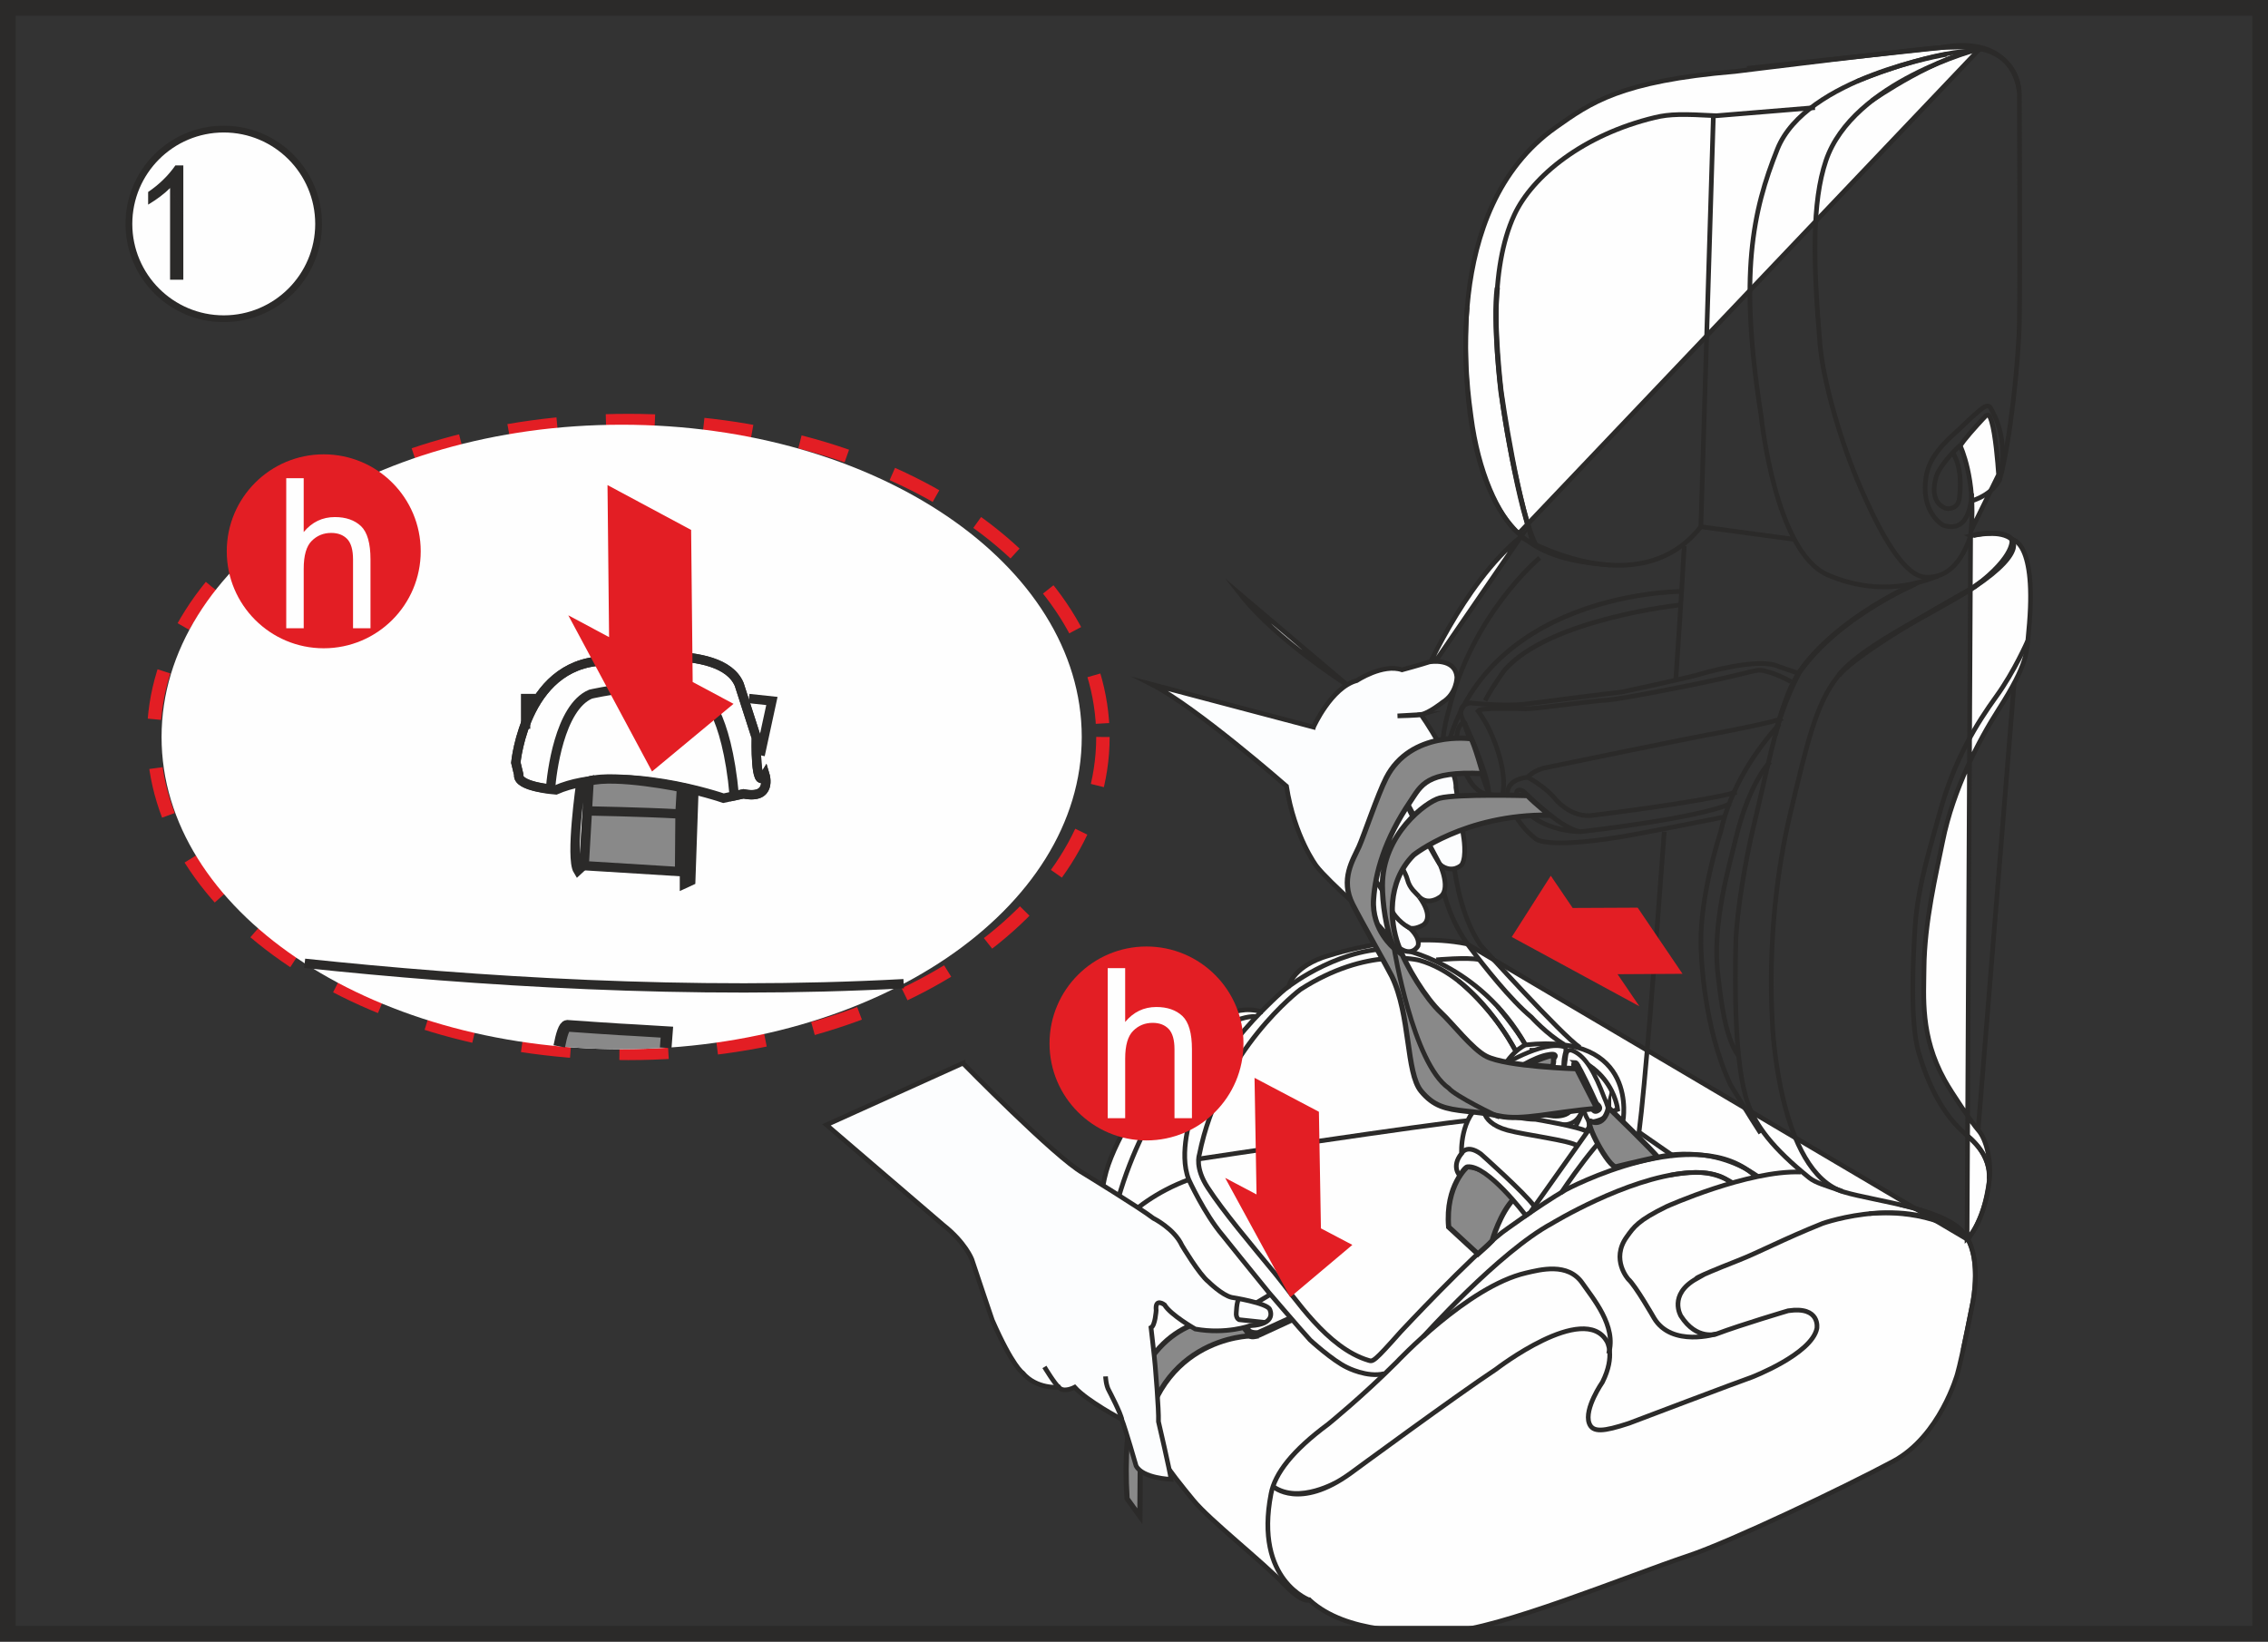 <?xml version="1.0" encoding="UTF-8"?>
<!DOCTYPE svg PUBLIC "-//W3C//DTD SVG 1.1//EN" "http://www.w3.org/Graphics/SVG/1.1/DTD/svg11.dtd">
<!-- Creator: CorelDRAW 2018 (64-Bit) -->
<svg xmlns="http://www.w3.org/2000/svg" xml:space="preserve" width="39.222mm" height="28.389mm" version="1.1" style="shape-rendering:geometricPrecision; text-rendering:geometricPrecision; image-rendering:optimizeQuality; fill-rule:evenodd; clip-rule:evenodd"
viewBox="0 0 1873.56 1356.09"
 xmlns:xlink="http://www.w3.org/1999/xlink">
 <rect x="0" y="0" width="1873.56" height="1356.09" fill="#333333" stroke="none"/>
 <defs>
  <style type="text/css">
   <![CDATA[
    .str5 {stroke:#2B2A29;stroke-width:3.86;stroke-miterlimit:10}
    .str2 {stroke:#2B2A29;stroke-width:7.7;stroke-miterlimit:10}
    .str6 {stroke:#2B2A29;stroke-width:4.31;stroke-miterlimit:10}
    .str0 {stroke:#2B2A29;stroke-width:5.61;stroke-miterlimit:22.926}
    .str9 {stroke:#2B2A29;stroke-width:12.96;stroke-miterlimit:10}
    .str3 {stroke:#2B2A29;stroke-width:9.62;stroke-miterlimit:10}
    .str4 {stroke:#2B2A29;stroke-width:4.82;stroke-miterlimit:10}
    .str7 {stroke:#2B2A29;stroke-width:3.64;stroke-miterlimit:10}
    .str8 {stroke:#242521;stroke-width:3.64;stroke-miterlimit:10}
    .str1 {stroke:#E31E24;stroke-width:11.09;stroke-miterlimit:10;stroke-dasharray:40.441 40.441}
    .fil5 {fill:none}
    .fil1 {fill:none;fill-rule:nonzero}
    .fil8 {fill:#FEFEFE}
    .fil4 {fill:#898989}
    .fil7 {fill:#E31E24}
    .fil0 {fill:#FEFEFE;fill-rule:nonzero}
    .fil3 {fill:#898989;fill-rule:nonzero}
    .fil2 {fill:#2B2A29;fill-rule:nonzero}
    .fil6 {fill:#E31E24;fill-rule:nonzero}
    .fil9 {fill:#FCFDFE;fill-rule:nonzero}
   ]]>
  </style>
 </defs>
 <g id="图层_x0020_1">
  <path class="fil0" d="M184.84 106.64c43.27,0 78.35,35.09 78.35,78.33 0,43.25 -35.07,78.34 -78.35,78.34 -43.26,0 -78.35,-35.09 -78.35,-78.34 0,-43.24 35.09,-78.33 78.35,-78.33z"/>
  <path class="fil1 str0" d="M184.84 106.64c43.27,0 78.35,35.09 78.35,78.33 0,43.25 -35.07,78.34 -78.35,78.34 -43.26,0 -78.35,-35.09 -78.35,-78.34 0,-43.24 35.09,-78.33 78.35,-78.33z"/>
  <path class="fil2" d="M140.49 155.34c-4.74,4.74 -10.79,9.31 -18.12,13.7l0 -10.43c9.12,-6.21 16.64,-13.54 22.5,-21.94l6.57 0 0 94.38 -10.95 0 0 -75.7c39.5,79 39.5,79 39.5,79 0,0 0,0 0,0z"/>
  <path class="fil1 str1" d="M911.11 608.84c0,144.32 -175.58,261.37 -392.1,261.37 -216.48,0 -392.04,-117.05 -392.04,-261.37 0,-144.39 175.56,-261.42 392.04,-261.42 216.53,0 392.1,117.03 392.1,261.42z"/>
  <path class="fil0" d="M133.46 608.84c0,142.45 170.19,257.93 380.11,257.93 209.91,0 380.04,-115.49 380.04,-257.93 0,-142.5 -170.13,-257.98 -380.04,-257.98 -209.92,0 -380.11,115.49 -380.11,257.98z"/>
  <path class="fil1 str2" d="M428.54 640.05l-2.43 -10.09c0,0 8.07,-87.21 79.12,-84.01 0,0 90.04,-16.55 105.39,19.4l14.14 44c0,0 -1.25,45.19 7.21,31.09 0,0 6.05,20.19 -17.73,15.37l-16.59 3.59c0,0 -85.97,-29.85 -138.52,-6.84 0,0 -32.25,-2.41 -30.61,-12.51"/>
  <path class="fil1 str2" d="M454.78 651.72c0.81,-12.09 7.26,-67.41 33.13,-78.29 0,0 57.7,-13.7 92.43,0 0,0 19.77,12.91 26.26,83.95l7.65 -1.58c23.78,4.82 17.75,-15.39 17.75,-15.39 -8.46,14.14 -7.21,-31.07 -7.21,-31.07l-14.15 -43.99c-15.35,-35.96 -105.39,-19.39 -105.39,-19.39 -71.05,-3.22 -79.1,84.01 -79.1,84.01l2.41 10.09c-1.23,7.65 17.37,10.89 26.24,11.66"/>
  <polyline class="fil1 str2" points="618.7,577.05 637.66,579.08 627.95,623.89 "/>
  <polyline class="fil1 str2" points="442.66,577.05 434.19,577.05 434.19,602.08 "/>
  <path class="fil3" d="M461.99 864.39c1.89,-9.9 4.08,-16.75 6.58,-16.97 0,0 44.83,3.22 56.1,3.64l26.24 1.6 -0.98 12.92c-11.97,0.77 -24.09,1.18 -36.36,1.18l0 0c-17.5,0 -34.71,-0.82 -51.58,-2.37z"/>
  <path class="fil1 str3" d="M461.99 864.39c1.89,-9.9 4.08,-16.75 6.58,-16.97 0,0 44.83,3.22 56.1,3.64l26.24 1.6 -0.98 12.92"/>
  <polyline class="fil1 str2" points="565.4,655.8 565.4,730.09 570.63,727.67 573.09,656.98 573.09,652.94 566.21,651.34 565.4,655.8 "/>
  <path class="fil1 str2" d="M479.79 646.9c0,0 -8.86,61.76 -2.41,72.26l4.85 -4.47 4.41 -69.43 -6.86 1.63"/>
  <path class="fil4" d="M486.65 645.27l-4.05 69.87 78.77 4.87 0.39 -48.89 1.2 -20.59c0,0 -54.11,-11.29 -76.31,-5.26z"/>
  <path class="fil5 str4" d="M486.65 645.27l-4.05 69.87 78.77 4.87 0.39 -48.89 1.2 -20.59c0,0 -54.11,-11.29 -76.31,-5.26"/>
  <path class="fil5 str2" d="M486.65 645.27l-4.05 69.87 78.77 4.87 0.39 -48.89 1.2 -20.59c0,0 -54.11,-11.29 -76.31,-5.26"/>
  <path class="fil5 str2" d="M486.26 669.91c0,0 45.23,0.84 73.9,2.44"/>
  <path class="fil5 str2" d="M251.69 795.78c139.58,14.78 319.18,26.44 494.83,16.85"/>
  <polygon class="fil6" points="570.93,437.77 572.21,563.4 605.95,581.44 538.64,637.32 469.47,508.31 503.15,526.32 501.85,400.73 "/>
  <path class="fil7" d="M347.55 455.41c0,44.27 -35.85,80.13 -80.13,80.13 -44.23,0 -80.1,-35.86 -80.1,-80.13 0,-44.23 35.86,-80.09 80.1,-80.09 44.29,0 80.13,35.86 80.13,80.09z"/>
  <path class="fil8" d="M236.46 519.02l0 -123.99 14.42 0 0 44.49c3.42,-4.12 7.29,-7.22 11.57,-9.28 4.28,-2.06 9,-3.09 14.19,-3.09 9.07,0 16.25,2.5 21.55,7.46 5.24,5.01 7.87,14.19 7.87,27.5l0 56.91 -14.42 0 0 -56.91c0,-7.81 -1.6,-13.41 -4.79,-16.8 -3.25,-3.39 -7.63,-5.06 -13.28,-5.06 -6.27,0 -11.63,2.16 -16.01,6.53 -4.45,4.37 -6.67,12.03 -6.67,23.08l0 49.15 -14.42 0z"/>
  <line class="fil1 str5" x1="1663.82" y1="564.52" x2="1634.09" y2= "933.5" />
  <path class="fil0 str5" d="M1625.74 1024.14c3.21,5.81 9.03,20.98 4.35,49.49 0,0 -9.13,47.61 -13.17,61.49 0,0 -14.21,51.33 -53.11,72.13 -41,21.94 -134.43,66.41 -169.04,77.94 -49.45,16.5 -158.1,61.41 -198.75,62.62 -29.27,0.81 -83.84,1.81 -114.21,-25.98 0,0 -5.57,3.23 -21.23,-13.18 -17.51,-18.47 -61.1,-52.7 -74.67,-69.21 -17.41,-21.15 -43.33,-53.13 -57.06,-93.65 -7.2,-21.25 -18.67,-54.21 -22.7,-86.77 0,0 -2.56,-10.79 2.56,-26.34 0,0 -3.22,-41.71 6.94,-70.66 10.6,-30.21 39.91,-76.24 72.87,-105.41 10.68,-9.49 28.51,-27.83 53.42,-20.87 0,0 16.46,-16.83 22.68,-20.85 0,0 2.56,-14.64 27.82,-23.81 0,0 64.04,-22.69 119.35,-11.34l413.94 244.38z"/>
  <path class="fil0 str5" d="M1627.88 442.69c6.59,-1.51 27.74,-5.46 34.06,2.9 0,0 21.31,0.89 13.9,76.14 -1.72,17.19 -0.07,25.61 -24.87,64.45 -15.93,24.83 -37.53,65.77 -46.12,108.66 -5.24,26.05 -15.12,66.99 -15.42,105.06 -0.12,23.44 -3.32,55.73 16.87,92.23 6,10.94 23.44,36.5 27.81,41.37 7.21,7.99 11.11,26.81 9.13,42.09 0,0 -3.63,34.41 -18.29,47.53l2.93 -580.43z"/>
  <path class="fil0 str5" d="M1651.02 392.05c-0.71,-10.13 -2.59,-33.2 -5.88,-44.12 -1.01,-3.29 -1.99,-5.37 -3.23,-5.07 -1.23,0.32 -1.47,0.61 -3.54,2.83 -5.78,6.18 -16.85,18.4 -19.01,22.71 0,0 12.98,27.18 9,69.8l22.67 -46.15z"/>
  <path class="fil1 str5" d="M1635.57 40.22c9,1.65 31.45,9.27 32.61,37.56 0,0 0.61,150.08 0,188.14 -0.54,31.37 -7.6,99.85 -16.36,130.65 0,0 -5.27,11.41 -22.55,17.07"/>
  <path class="fil0 str5" d="M1254.49 440.79c-17.34,-14.98 -33.47,-51.62 -39.21,-96.24 -2.39,-18.47 -26.86,-170.94 69.79,-239.23 28.88,-20.37 53.23,-38.31 148.36,-46.31 0,0 158.64,-19.65 169.58,-19.65 0,0 24.91,-1.49 32.56,0.84l-381.07 400.58z"/>
  <path class="fil0 str5" d="M1174.3 563.1c0,0 33.77,-80.77 81.99,-119.58l-81.99 119.58z"/>
  <path class="fil1 str5" d="M1374.82 687.07c-7.63,104.35 -16.06,211.73 -20.85,248.26l28.35 19.67"/>
  <path class="fil1 str5" d="M1391.36 451.07c0,0 -2.83,50.67 -7.03,110.79"/>
  <path class="fil1 str5" d="M1266.44 448.89c0,0 -56.64,-182.15 -15.51,-271.31 14.79,-32.07 57.06,-66.35 116.14,-80.52 12.34,-2.97 23.39,-2.93 50.73,-1.45l81.51 -6.71"/>
  <line class="fil1 str5" x1="1415.38" y1="96.08" x2="1405.06" y2= "435.13" />
  <path class="fil1 str5" d="M1635.57 40.22c0,0 -104.9,26.71 -127.18,92.47 -11.63,34.45 -10.65,83.57 -4.95,151.48 2.58,30.52 17.39,82.09 33.84,119.45 9.47,21.47 31.83,71.62 52.79,73.12 12.69,0.88 27.81,-4.65 37.81,-34.04"/>
  <path class="fil1 str5" d="M1608.12 44.88c0,0 -116.28,19.19 -139.87,78.36 -20.47,51.38 -31.87,103.64 -13.33,220.77 0,0 11.21,111.59 54.63,130.77 20.91,9.23 53.37,16.65 91.4,0.99"/>
  <path class="fil1 str5" d="M1584.53 481.28c0,0 -81.89,35.27 -105.33,86.84 -11.24,24.7 -21.29,76.42 -30.82,115.48 -5.77,23.75 -13.87,69.36 -14.48,95.45 -0.71,33.16 -1.41,100 9.86,132.15 6.66,18.85 20.68,37.46 50.89,61.79 5.19,4.18 13.57,6.35 27.08,11.11"/>
  <path class="fil1 str5" d="M1628.73 407.67c0,0 0.27,34.28 -23.52,26.25 0,0 -17.04,-9.39 -14.68,-35.49 1.13,-12.08 4.8,-23.29 25.27,-41.41 5.04,-4.45 11.55,-11.41 19.77,-18.18 2.76,-2.29 5.02,-3.74 6.59,-3.41 1.95,0.44 1.95,1.01 4.31,5.49 4.35,8.27 10.05,24.1 7.23,47.03"/>
  <path class="fil1 str5" d="M1619.08 367.99c0,0 -16.55,15.19 -19.73,26.29 -1.82,6.41 -4.28,20.41 7.41,25.43 2.71,1.16 10.8,0.84 11.87,-8.26 1.16,-10.11 1.95,-25.6 -5.73,-37.91"/>
  <path class="fil1 str5" d="M1271.89 460.87c0,0 -55.85,46.36 -75.16,126.13 0,0 -8.26,25.38 -4.62,52.7"/>
  <path class="fil1 str5" d="M1388.06 488.64c0,0 -188.37,0 -198.65,167.67 -1.93,32.32 -8.02,82.32 24.91,126.37 11.29,15.08 33.2,42.99 50.76,57.58 0,0 12.55,13.94 27.08,22.62"/>
  <path class="fil1 str5" d="M1064.63 814.9c0,0 45.37,-35.15 92.6,-30.77 0,0 64.75,11.41 102.95,79.07"/>
  <path class="fil1 str5" d="M1186.51 792.94c0,0 25.78,-2.39 35.32,-0.2"/>
  <path class="fil1 str5" d="M1041.95 835.76c0,0 -39.67,38.46 -57.48,85.05 0,0 -11.21,31.46 -2.43,53.66 0,0 12.91,28.31 27.82,45.89 0,0 26.61,33.16 38.05,47.07 0,0 25.88,30.27 34.37,39.55 0,0 18.56,17.06 30.54,22.69 0,0 16.57,8.54 30.5,5.14"/>
  <path class="fil1 str5" d="M1082.2 1322.02c0,0 -46.24,-15.94 -32.22,-88.05 3.24,-16.8 17.58,-35.52 47.2,-57.45 0,0 28.33,-22.97 56.6,-51.28 0,0 58.7,-62.59 106.88,-73.67 11.53,-2.63 34.55,-9.02 46.59,8.53 8.29,12.08 28.6,35.52 21.59,58.19"/>
  <path class="fil1 str5" d="M1105.46 1223.72c0,0 -32.32,19.3 -53.63,4.39 0,0 21.47,19.63 63.9,-11.09 0,0 86.92,-63.93 120.09,-85.89 0,0 72.58,-56.01 91.61,-23.05 0,0 7.31,11.71 -3.66,33.67 0,0 -15.37,22.06 -10.97,34.01 2.85,7.79 11.71,6.97 32.89,0 0,0 92.62,-35.12 101.4,-38.05 0,0 49.41,-18.99 53.79,-40.24 0,0 3.32,-18.67 -23.74,-14.65 0,0 -38.53,11.39 -59,19.09 0,0 -16.45,5.73 -29.59,-14.78 0,0 -10.63,-17.57 12.81,-30.74 0,0 -5.29,0.53 34.01,-14.93 17.88,-6.99 37.35,-17.58 70.27,-30.79 0,0 75.41,-26.69 119.33,12.45"/>
  <path class="fil1 str5" d="M1418.12 1101.89c0,0 -37.16,11.51 -51.77,-13.11 0,0 -15.31,-26.8 -21.16,-31.94 0,0 -14.83,-16.29 -1.4,-35 6,-8.41 9.5,-13.68 32.93,-25.11 0,0 67.24,-30.18 110.89,-28.51"/>
  <path class="fil1 str5" d="M908.52 1032.91c0,0 19.47,-38.32 73.53,-58.44"/>
  <path class="fil1 str5" d="M1038.27 839.81c0,0 -24.89,-3.69 -54.89,34.01 0,0 -52.79,63.16 -66.35,146.61"/>
  <path class="fil1 str5" d="M1251.6 867.4c0,0 -31.07,-60.57 -79,-74.08 0,0 -42.82,-11.71 -98.45,24.15 0,0 -66.26,49.75 -83.43,136.5 0,0 -3.82,10.63 6.95,27.08 13.16,20.13 34.53,45.43 55.61,71.01 16.8,20.31 42.92,61.44 77.23,71.73 3.66,1.07 4.03,1.81 26.73,-23.79 0,0 57.43,-61.51 83.81,-81.99 0,0 30.39,-22.33 52.34,-35.11 0,0 108.73,-58.23 158.1,-9.91"/>
  <path class="fil1 str5" d="M1175.55 1104.43c0,0 62.91,-70.31 106.45,-93.75 0,0 61.53,-37.5 110.93,-41.71 9.69,-0.81 22.69,-1.45 38.04,8.02"/>
  <path class="fil1 str5" d="M990.36 957.4c0,0 193.69,-29.27 222.98,-31.71"/>
  <path class="fil1 str5" d="M1661.93 445.59c0,0 3.64,13.03 -30.23,38.84 0,0 -96.93,52.81 -114.14,75.13 -17.23,22.23 -24.41,52.36 -39.03,114.27 -9.94,42.06 -18.23,103.01 -14.36,172.33 0,0 4.89,122.21 59.03,138.54 25.83,7.83 90.31,14.19 101.26,37.59"/>
  <path class="fil1 str5" d="M1674.98 529.6c0,0 -10.95,25.13 -25.87,45.72 -15.73,21.75 -35.02,52.34 -46.87,96.61 -6.17,23.14 -18.01,59.03 -20.22,93.7 -1.67,25.77 -4.4,78.39 2.93,103.71 5.23,18.01 16.09,47.11 36.59,65.65 8.27,7.48 22.7,18.5 21.69,39.03"/>
  <path class="fil1 str5" d="M1470.06 597.97c-18.91,21.1 -40.46,51.89 -48.62,89.21 0,0 -19.01,57.08 -16.07,99.9 0,0 1.45,60.78 24.18,109.05 0,0 16.43,27.1 24.85,39.92"/>
  <path class="fil1 str5" d="M1462.39 629.16c0,0 -16.92,15.81 -28.46,63.49 -6.27,25.87 -19.83,71.59 -14.66,113.48 2.07,16.83 5.35,50.25 16.73,65.89"/>
  <path class="fil1 str5" d="M1198.57 667.4c0,0 -3.66,72.13 24.5,113.45 0,0 67.14,74.57 82.1,84.46"/>
  <path class="fil1 str5" d="M1388.06 499.71c0,0 -107.48,11.41 -144.84,53.5 0,0 -7.55,9.61 -16.45,25.57"/>
  <path class="fil1 str5" d="M1049.24 1069.44l-23.75 14.27c0,0 -3.89,2.56 -1.14,6.77l7.89 8.98c0,0 2.19,1.82 7.11,1.27l26.55 -12.09"/>
  <path class="fil3 str6" d="M931.03 1237.99c-4.4,-69.9 12.43,-103.57 12.43,-103.57 27.47,-54.18 79.05,-45 79.05,-45 0,0 7.31,11.56 10.99,14.11 0,0 -84.9,0.49 -91.51,104.8l-0.35 44.31 -10.61 -14.65z"/>
  <path class="fil1 str5" d="M1032.79 1103.89c0,0 1.48,1.85 7.93,-1.05l27.07 -12.49"/>
  <path class="fil3" d="M1212.13 963.86c0,0 -18.32,15.37 -15.41,49.78l24.17 22.29c0,0 8.78,-7.65 11.75,-10.95 0,0 6.55,-23.27 18.3,-34.95 0,0 -18.3,-25.43 -38.81,-26.17z"/>
  <path class="fil1 str6" d="M1212.13 963.86c0,0 -18.32,15.37 -15.41,49.78l24.17 22.29c0,0 8.78,-7.65 11.75,-10.95 0,0 6.55,-23.27 18.3,-34.95 0,0 -18.3,-25.43 -38.81,-26.17z"/>
  <path class="fil1 str5" d="M1289.46 985.71c0,0 33.67,-51.25 51.27,-59.54 0,0 13.67,-73.19 -80.54,-62.97 0,0 -16.13,6.35 -25.76,34.39"/>
  <path class="fil1 str5" d="M1311.3 934.98c0,0 13.29,-14.68 25.01,-18.57 0,0 -4.87,-49.31 -72.71,-48.8"/>
  <path class="fil9 str5" d="M795.48 878.33c0,0 76.13,77.69 99.22,90.75 0,0 47.67,29.22 58.05,37.33 0,0 17.33,8.61 23.65,22.46 0,0 14.44,24.25 21.93,30.01 0,0 11,10.97 19.07,12.89 0,0 29.59,4.62 31.53,9.97 0,0 6.53,12.31 -16.17,13.43 0,0 -19.99,7.33 -45.37,2.73 0,0 -20.39,-11.56 -25.39,-19.99 0,0 -8.07,-6.17 -6.91,4.61 0,0 -0.77,12.64 -4.25,14.24 0,0 3.09,26.51 3.47,31.87 0,0 3.07,35.81 2.69,45.79 0,0 9.61,41.13 10.37,47.66 0,0 -23.41,-0.76 -28.85,-11.13 0,0 -8.83,-30.77 -11.89,-38.45 0,0 -28.47,-15.01 -38.85,-26.51 0,0 -9.21,4.95 -13.06,0 0,0 -18.49,1.87 -29.99,-11.95 0,0 -8.13,-5.04 -24.99,-43.41 0,0 -13.09,-38.52 -16.97,-50.42 0,0 -5.36,-13.87 -23.43,-28.11l-96.63 -82.86 112.77 -50.93z"/>
  <path class="fil1 str5" d="M1045.2 1092.48l-21.47 -2.26c0,0 -2.14,-0.57 -2.51,-4.25 0,0 0.19,-12.13 2.51,-12.84"/>
  <path class="fil1 str5" d="M913.28 1137.05c0,0 0.27,7.48 2.86,11.81 0,0 9.98,19.03 10.49,23.65"/>
  <path class="fil1 str5" d="M862.79 1129.23c0,0 8.56,14.17 11.93,16.77"/>
  <path class="fil3 str6" d="M1209.48 596.81c0,0 18.86,39.97 20.33,58.35l-20.33 -58.35z"/>
  <path class="fil0" d="M1237.58 882.32c0,0 36.45,-23.58 55.02,-17.38 0,0 1.52,0.57 0.52,4.72 0,0 -2.43,7.08 -0.94,16.57 0,0 2.49,10.9 2.29,12.29 0,0 -0.11,0.61 -0.34,0.97l0.66 2.39 -10.87 28.57 -20.59 -8.33 8.24 -21.52c0,0 0.91,-5.24 -6.79,-5.01 -2.95,0.12 -5.9,2.38 -10.79,4.77 -2.83,1.41 -8.61,5.56 -12.07,3.71 -1.97,-1.01 -2.68,-1.38 -6.03,-6.59 -1.16,-1.85 -2.37,-5.11 -2.05,-8.6 0.25,-1.89 1.31,-4.85 3.74,-6.57z"/>
  <path class="fil1 str7" d="M1237.58 882.32c0,0 36.45,-23.58 55.02,-17.38 0,0 1.52,0.57 0.52,4.72 0,0 -2.43,7.08 -0.94,16.57 0,0 2.49,10.9 2.29,12.29 0,0 -0.11,0.61 -0.34,0.97l0.66 2.39 -10.87 28.57 -20.59 -8.33 8.24 -21.52c0,0 0.91,-5.24 -6.79,-5.01 -2.95,0.12 -5.9,2.38 -10.79,4.77 -2.83,1.41 -8.61,5.56 -12.07,3.71 -1.97,-1.01 -2.68,-1.38 -6.03,-6.59 -1.16,-1.85 -2.37,-5.11 -2.05,-8.6 0.25,-1.89 1.31,-4.85 3.74,-6.57z"/>
  <path class="fil1 str7" d="M1234.61 886.05c0,0 -1.07,2.66 1.6,7.29 0,0 3.27,5.49 6.94,7.38 0,0 2.19,2.09 7.99,-2.12 0,0 11.45,-7.91 18.27,-4.95 1.18,0.49 3.99,1.79 3.45,3.54l-1.89 5.02"/>
  <path class="fil1 str7" d="M1248.06 885.78c0,0 19.11,-13.19 31.73,-14.78 0,0 4.16,-0.97 5.11,0.75 0.51,0.91 -0.67,2.98 -2.95,3.5 0,0 -31.09,12.25 -34.9,15.83 0,0 -2.86,1.72 -4.43,-0.57 -1.01,-1.48 0,-4.48 5.44,-4.72z"/>
  <polyline class="fil1 str7" points="1284.44,894.55 1279.02,909.4 1281.34,910.21 1286.77,895.43 "/>
  <path class="fil0" d="M1293.51 872.42c0.32,-1.82 0.82,-6.71 6.4,-4.11 10.38,4.92 17.63,18.12 25.31,38.39 0,0 3.08,6.72 3.3,9.99 0,0 1.67,6.97 -5.05,9.81l-7.38 2.63c0,0 -5.07,1.81 -7.47,-3.23 0,0 -4.23,-12.09 -6.17,-14.24 -1.52,-1.65 -5.09,-3.61 -8.26,-3.57 -0.62,0 -1.41,0.23 -2.25,1.21l2.83 -7.41 -0.55 -2.46c0,0 0.69,-1.1 -0.15,-3.96 0,0 -1.63,-7.99 -2.05,-10.42 0,0 1.19,-10.95 1.5,-12.62z"/>
  <path class="fil1 str7" d="M1293.51 872.42c0.32,-1.82 0.82,-6.71 6.4,-4.11 10.38,4.92 17.63,18.12 25.31,38.39 0,0 3.08,6.72 3.3,9.99 0,0 1.67,6.97 -5.05,9.81l-7.38 2.63c0,0 -5.07,1.81 -7.47,-3.23 0,0 -4.23,-12.09 -6.17,-14.24 -1.52,-1.65 -5.09,-3.61 -8.26,-3.57 -0.62,0 -1.41,0.23 -2.25,1.21l2.83 -7.41 -0.55 -2.46c0,0 0.69,-1.1 -0.15,-3.96 0,0 -1.63,-7.99 -2.05,-10.42 0,0 1.19,-10.95 1.5,-12.62z"/>
  <path class="fil1 str7" d="M1294.78 901.88c0,0 6.83,3.91 7.69,9.77"/>
  <path class="fil1 str7" d="M1328.53 916.21c-0.27,6.91 -6.09,8.68 -9.31,9.64 -6.53,2.03 -8.81,-0.93 -8.81,-0.93 -1.79,-1.16 -2.93,-7.09 -3.77,-9.65 -2.19,-6.32 -7.26,-9.66 -7.26,-9.66"/>
  <path class="fil1 str7" d="M1301.11 877.65c-0.87,-0.07 -2.05,1.35 -0.81,4.05 0,0 14.26,30.67 15.08,34.04 0,0 0.78,3.07 3.24,2.53 0.94,-0.2 3.33,-1.25 3.08,-3.2 -0.22,-1.05 -0.81,-2.12 -2.47,-3.37 0,0 -0.64,-1.08 -1.47,-2.97 -3.45,-7.84 -11.87,-25.16 -14.27,-28.92 -0.44,-0.67 -0.88,-2.09 -2.38,-2.16z"/>
  <path class="fil0" d="M1252.48 899.08c0,0 5.87,-10.43 23.66,-6.29 0,0 17.75,3.24 27.37,12.83 0,0 3.41,3.64 3.91,9.83 0,0 2.25,5.25 3.09,7.38 0,0 3.98,5.91 1.37,9.42 0,0 -0.83,1.8 -4.89,5.11 0,0 -10.85,10.57 -13.35,15.67 0,0 -5.04,9.46 -12.09,9.14 0,0 -29.07,-6.53 -36.99,-12.24 0,0 -4.77,-2.97 -3.67,-12.53 0,0 1.48,-13.69 -0.27,-20.27 0,0 -1.03,-3.25 -1.47,-4.37 0,0 -0.89,-5.95 3.1,-7.73 0,0 8.09,-4.87 10.23,-5.93z"/>
  <path class="fil1 str7" d="M1252.48 899.08c0,0 5.87,-10.43 23.66,-6.29 0,0 17.75,3.24 27.37,12.83 0,0 3.41,3.64 3.91,9.83 0,0 2.25,5.25 3.09,7.38 0,0 3.98,5.91 1.37,9.42 0,0 -0.83,1.8 -4.89,5.11 0,0 -10.85,10.57 -13.35,15.67 0,0 -5.04,9.46 -12.09,9.14 0,0 -29.07,-6.53 -36.99,-12.24 0,0 -4.77,-2.97 -3.67,-12.53 0,0 1.48,-13.69 -0.27,-20.27 0,0 -1.03,-3.25 -1.47,-4.37 0,0 -0.89,-5.95 3.1,-7.73 0,0 8.09,-4.87 10.23,-5.93z"/>
  <path class="fil1 str7" d="M1252.48 899.08c0,0 -5.73,9.87 1.67,16.72 4.75,4.36 12.94,9.21 27.59,12.3 5.27,1.06 14.43,2.83 20.59,-3.12 1.92,-1.92 4.11,-5.22 5.09,-9.53"/>
  <path class="fil6" d="M1298.35 915.8c-1.75,5.97 -12.06,8.09 -23,4.87 -10.94,-3.23 -18.39,-10.73 -16.65,-16.67 1.8,-5.91 12.11,-8.11 23.05,-4.82 10.97,3.23 18.35,10.72 16.59,16.61z"/>
  <path class="fil1 str8" d="M1298.35 915.8c-1.75,5.97 -12.06,8.09 -23,4.87 -10.94,-3.23 -18.39,-10.73 -16.65,-16.67 1.8,-5.91 12.11,-8.11 23.05,-4.82 10.97,3.23 18.35,10.72 16.59,16.61z"/>
  <path class="fil1 str7" d="M1251.02 902.11c0,0 -5.14,12.08 -0.43,28.21 0,0 2.29,5.36 5.37,7.28 5.95,3.75 20.49,9.73 28.67,7.72 9.05,-2.31 18.81,-13.51 23.03,-29.37"/>
  <path class="fil1 str7" d="M1246.63 950.92l7.87 -12.67c0,0 10.95,8.33 25.5,8.63l1.55 15.28"/>
  <path class="fil0" d="M1205.88 971.07c0,0 -7.31,-7.21 1.49,-18.19 0,0 -1.84,-30.4 18.65,-42.8 0,0 -0.71,-10.63 8.41,-12.49 0,0 -8.78,14.31 12.1,24.18 0,0 13.2,2.92 21.94,2.92 0,0 37.34,6.23 42.83,10.28l-47.22 66.62 -3.65 2.54c0,0 -31.82,-42.26 -48.3,-40.27 -2.34,0.31 -6.25,7.21 -6.25,7.21z"/>
  <path class="fil1 str5" d="M1205.88 971.07c0,0 -7.31,-7.21 1.49,-18.19 0,0 -1.84,-30.4 18.65,-42.8 0,0 -0.71,-10.63 8.41,-12.49 0,0 -8.78,14.31 12.1,24.18 0,0 13.2,2.92 21.94,2.92 0,0 37.34,6.23 42.83,10.28l-47.22 66.62 -3.65 2.54c0,0 -31.82,-42.26 -48.3,-40.27 -2.34,0.31 -6.25,7.21 -6.25,7.21z"/>
  <path class="fil1 str5" d="M1207.36 952.88c0,0 4.01,-8.22 15.91,0.37 0,0 36.63,32.59 43.95,42.99"/>
  <path class="fil1 str5" d="M1226.02 910.07c0,0 -6.2,16.55 19.23,23.58 14.33,3.96 51.97,8.42 57.99,12.99"/>
  <path class="fil1 str5" d="M1424.01 674.96c0,0 -83.31,16.73 -91.4,17.31 0,0 -48.17,8.11 -62.86,1.45 0,0 -18.77,-12.41 -24.23,-36.05 0,0 -13.28,-0.59 -17.31,-1.74 0,0 -17.59,0 -25.06,-43.54 0,0 -0.33,-13.57 6.34,-15.59 0,0 -8.68,-13.56 4.87,-16.13 0,0 28.28,3.17 46.75,0.85 0,0 68.93,-8.93 78.18,-9.79 0,0 58.51,-12.4 66.89,-15.3 0,0 46.75,-13.83 63.17,-5.78l16.08 5.49"/>
  <path class="fil1 str5" d="M1245.52 657.66c0,0 -3.49,-13.29 16.45,-15.59 0,0 4.91,-6.03 15.55,-8.02 0,0 124.28,-25.71 141.89,-28.6 0,0 47.07,-8.93 53.1,-12.1"/>
  <path class="fil1 str5" d="M1305.54 687.07c0,0 -39.84,0.32 -52.51,-28.53 0,0 -2.33,-8.95 5.44,-4.92 0,0 29.17,30.3 47.07,33.45 0,0 97.62,-10.84 124.03,-23.24"/>
  <path class="fil1 str5" d="M1261.96 642.08c0,0 14.71,7.79 22.8,17.88 0,0 11.26,14.41 28.53,13.87 0,0 89.65,-10.73 121.35,-19.41"/>
  <path class="fil1 str5" d="M1479.62 563.17c-5.79,-3.21 -12.59,-6.42 -19.23,-8.19 -9.79,-2.61 -5.58,-1.63 -40.11,6.07 -22.99,5.13 -82.22,16.65 -92.6,17.29 -16.83,1.06 -58.79,7.33 -67.19,7.23 -9.89,-0.13 -37.5,-1.15 -39.52,1.72 0,0 5.81,7.8 9.52,15.89 0,0 16.16,32.29 10.43,54.48"/>
  <path class="fil9 str5" d="M1085.07 600.64c0,0 14.56,-32.67 35.76,-38.42 0,0 21.52,-14.24 37.35,-8.88 0,0 15.72,-4.25 22.61,-6.54 0,0 21.57,-3.84 22.71,12.72 0,0 0,13.45 -11.93,20.75 0,0 -11.14,8.87 -17.68,9.99 0,0 29.61,42.67 28.83,60.38 0,0 5.56,36.17 6.15,39.57 0,0 3.2,17.36 -1.45,24.3 0,0 -7.77,7.77 -17.85,-0.3 0,0 10.08,21.62 -0.89,27.38 0,0 -8.93,6.35 -16.16,-0.57 0,0 12.69,16.13 3.19,23.09 0,0 -7.19,4.31 -11.54,2.29 0,0 9.21,7.52 7.23,14.99 0,0 -4.94,9.82 -16.15,1.14 0,0 -10.7,-11.51 -15.6,-17.27 0,0 -42.39,-36.9 -52.19,-49.89 0,0 -18.17,-23.95 -24.71,-65.89 0,0 -74.97,-65.72 -111.52,-84.21l133.83 35.39z"/>
  <path class="fil9 str5" d="M1113.13 566.03c0,0 -59.22,-37.68 -88.05,-74.6l88.05 74.6z"/>
  <path class="fil9 str5" d="M1154.47 591.41c0,0 17.88,-0.37 20.39,-1.15l-20.39 1.15z"/>
  <path class="fil9 str5" d="M1156.69 652.46c0,0 9.23,22.23 15.84,31.75 0,0 13.59,25.06 17.05,30l-32.89 -61.75z"/>
  <path class="fil1 str5" d="M1135.91 683.34c0,0 23.89,32.07 26.66,43.05 2.01,7.91 7.11,11.06 9.97,14.63"/>
  <path class="fil1 str5" d="M1128.97 717.94c0,0 15.49,18.54 18.2,28.28 3.14,11.17 13.27,18.41 17.01,20.17"/>
  <path class="fil3" d="M1319.2 915.71l-16.77 -32.85c0,0 -57.7,-1.7 -74.49,-10.18 -11.61,-5.81 -28.44,-27.69 -37.53,-36.08 -12.27,-11.41 -28.83,-37.88 -35.56,-56.55 -6.37,-17.71 -9.79,-50.96 12.89,-73.68 0,0 41.76,-33.77 112.5,-32.99 0,0 -11.67,-9.17 -18.45,-16.16 0,0 -57.62,-1.65 -72.53,2.15 -11.05,2.89 -47.42,29.97 -47.3,72.31 0.03,13.25 2.71,35.89 9.64,51.62 0,0 -18.66,-15.01 -16.92,-40.36 1.45,-21.52 8.96,-49.23 30.33,-80.77 9.05,-13.31 12.71,-25.36 59.99,-23.07 0,0 -7.1,-25.19 -9.76,-28.83 0,0 -49.93,-7.1 -70.11,32.39 -6.94,13.6 -18.6,48.19 -22.49,56.81 -4.92,10.92 -15.71,27.01 -5.21,47.63 7.65,15.06 28.99,52.49 32.35,59.38 15.62,32.22 11.58,79.68 24.17,94.89 10.35,12.51 20.09,14.75 37.33,16.62 7.31,0.77 16.43,1.6 26.99,3.93 19.23,4.26 45.5,-3.37 80.91,-6.2z"/>
  <path class="fil1 str6" d="M1319.2 915.71l-16.77 -32.85c0,0 -57.7,-1.7 -74.49,-10.18 -11.61,-5.81 -28.44,-27.69 -37.53,-36.08 -12.27,-11.41 -28.83,-37.88 -35.56,-56.55 -6.37,-17.71 -9.79,-50.96 12.89,-73.68 0,0 41.76,-33.77 112.5,-32.99 0,0 -11.67,-9.17 -18.45,-16.16 0,0 -57.62,-1.65 -72.53,2.15 -11.05,2.89 -47.42,29.97 -47.3,72.31 0.03,13.25 2.71,35.89 9.64,51.62 0,0 -18.66,-15.01 -16.92,-40.36 1.45,-21.52 8.96,-49.23 30.33,-80.77 9.05,-13.31 12.71,-25.36 59.99,-23.07 0,0 -7.1,-25.19 -9.76,-28.83 0,0 -49.93,-7.1 -70.11,32.39 -6.94,13.6 -18.6,48.19 -22.49,56.81 -4.92,10.92 -15.71,27.01 -5.21,47.63 7.65,15.06 28.99,52.49 32.35,59.38 15.62,32.22 11.58,79.68 24.17,94.89 10.35,12.51 20.09,14.75 37.33,16.62 7.31,0.77 16.43,1.6 26.99,3.93 19.23,4.26 45.5,-3.37 80.91,-6.2z"/>
  <path class="fil3" d="M1328.84 915.06c0,0 39.82,38.67 40.38,40.83 0,0 -20.49,4.55 -34.09,7.97 -5.79,1.43 -26.59,-37.23 -21.27,-37.7 0,0 10.63,6.27 14.98,-11.11z"/>
  <path class="fil1 str6" d="M1328.84 915.06c0,0 39.82,38.67 40.38,40.83 0,0 -20.49,4.55 -34.09,7.97 -5.79,1.43 -26.59,-37.23 -21.27,-37.7 0,0 10.63,6.27 14.98,-11.11z"/>
  <path class="fil1 str5" d="M1151.61 783.29c0,0 15.53,95.08 45.19,115.67 5.33,6.45 39.47,23.12 41.89,23.83"/>
  <path class="fil3" d="M1261.46 879.3c0,0 18.35,-7.72 21.49,-7.48 0,0 1.47,6.74 -0.95,9.4 0,0 -13.29,-0.93 -20.54,-1.92z"/>
  <path class="fil1 str6" d="M1261.46 879.3c0,0 18.35,-7.72 21.49,-7.48 0,0 1.47,6.74 -0.95,9.4 0,0 -13.29,-0.93 -20.54,-1.92z"/>
  <path class="fil1 str5" d="M1256.29 443.53c0,0 96.44,58.05 148.77,-8.39l77.33 10.45"/>
  <polygon class="fil1 str9" points="1867.08,1349.61 6.48,1349.61 6.48,6.48 1867.08,6.48 "/>
  <polygon class="fil6" points="1352.86,749.82 1299.16,750.07 1281.08,723.45 1248.84,774.04 1354.29,831.3 1336.24,804.79 1389.91,804.47 "/>
  <polygon class="fil6" points="1089.53,918.43 1091.2,1014.76 1117.15,1028.41 1065.85,1071.63 1012.08,973.05 1038,986.73 1036.35,890.41 "/>
  <path class="fil7" d="M1027.21 862c0,44.25 -35.84,80.11 -80.13,80.11 -44.22,0 -80.08,-35.86 -80.08,-80.11 0,-44.23 35.86,-80.09 80.08,-80.09 44.29,0 80.13,35.86 80.13,80.09z"/>
  <path class="fil8" d="M915.06 923.75l0 -123.99 14.42 0 0 44.49c3.42,-4.12 7.3,-7.22 11.57,-9.28 4.27,-2.06 9,-3.09 14.19,-3.09 9.06,0 16.24,2.5 21.54,7.46 5.24,5.01 7.87,14.19 7.87,27.5l0 56.91 -14.42 0 0 -56.91c0,-7.81 -1.6,-13.41 -4.79,-16.8 -3.25,-3.39 -7.63,-5.06 -13.27,-5.06 -6.27,0 -11.63,2.16 -16.01,6.53 -4.45,4.37 -6.67,12.03 -6.67,23.08l0 49.15 -14.42 0z"/>
  <path class="fil5 str5" d="M1667.99 75.47c0,0 -2.83,-47.81 -64.98,-36.11l-159.84 17.13"/>
  <path class="fil5 str7" d="M1212.07 253.6c0,0 -13.57,144.62 48.8,192.46 14.41,11.07 34.45,18.47 69.51,20.75"/>
  <path class="fil5 str6" d="M1269.42 451.74c-14.88,-25.92 -29.44,-128.07 -29.44,-128.07 0,0 -6.87,-58.12 -3.05,-86.03"/>
  <path class="fil5 str6" d="M1630.22 442.18c0,0 19.55,-4.75 30.13,1.93 0,0 17.09,9.59 -30.13,41.13 -27.63,18.42 -91.1,47.25 -111.29,72.67"/>
  <path class="fil5 str6" d="M1582.16 482.36c0,0 -62.56,26.12 -95.79,72.97 0,0 -14.04,25.83 -19.85,51.85"/>
  <path class="fil5 str7" d="M1621.66 1115.16l7.85 -38.59c0,0 8.58,-42.15 -8.59,-59.49 0,0 -10.18,-12.86 -51.27,-21.86"/>
  <path class="fil5 str7" d="M1625.61 1024.27c15.92,-23.21 17.41,-46.91 17.41,-46.91 3.37,-24.3 -18.35,-39.62 -18.35,-39.62"/>
  <path class="fil5 str7" d="M1544.06 1002.64c0,0 46.71,-5.63 79.66,18.11"/>
  <path class="fil5 str7" d="M1369.23 955.89c0,0 42.9,-12.15 83.11,15.99"/>
  <path class="fil5 str7" d="M1379.46 970.87c0,0 36.05,-8.39 50.54,6.59"/>
  <path class="fil5 str7" d="M1204.83 810.35c0,0 28.67,22.87 47.55,58.23"/>
  <path class="fil5 str7" d="M1236.96 831.3c0,0 16.53,19.99 23.22,31.91"/>
  <path class="fil5 str7" d="M1546.34 83.19c0,0 56.06,-38.89 93.17,-43.07"/>
  <path class="fil5 str7" d="M1533.85 67.28c0,0 57.38,-24.13 95.55,-25.31"/>
 </g>
</svg>
